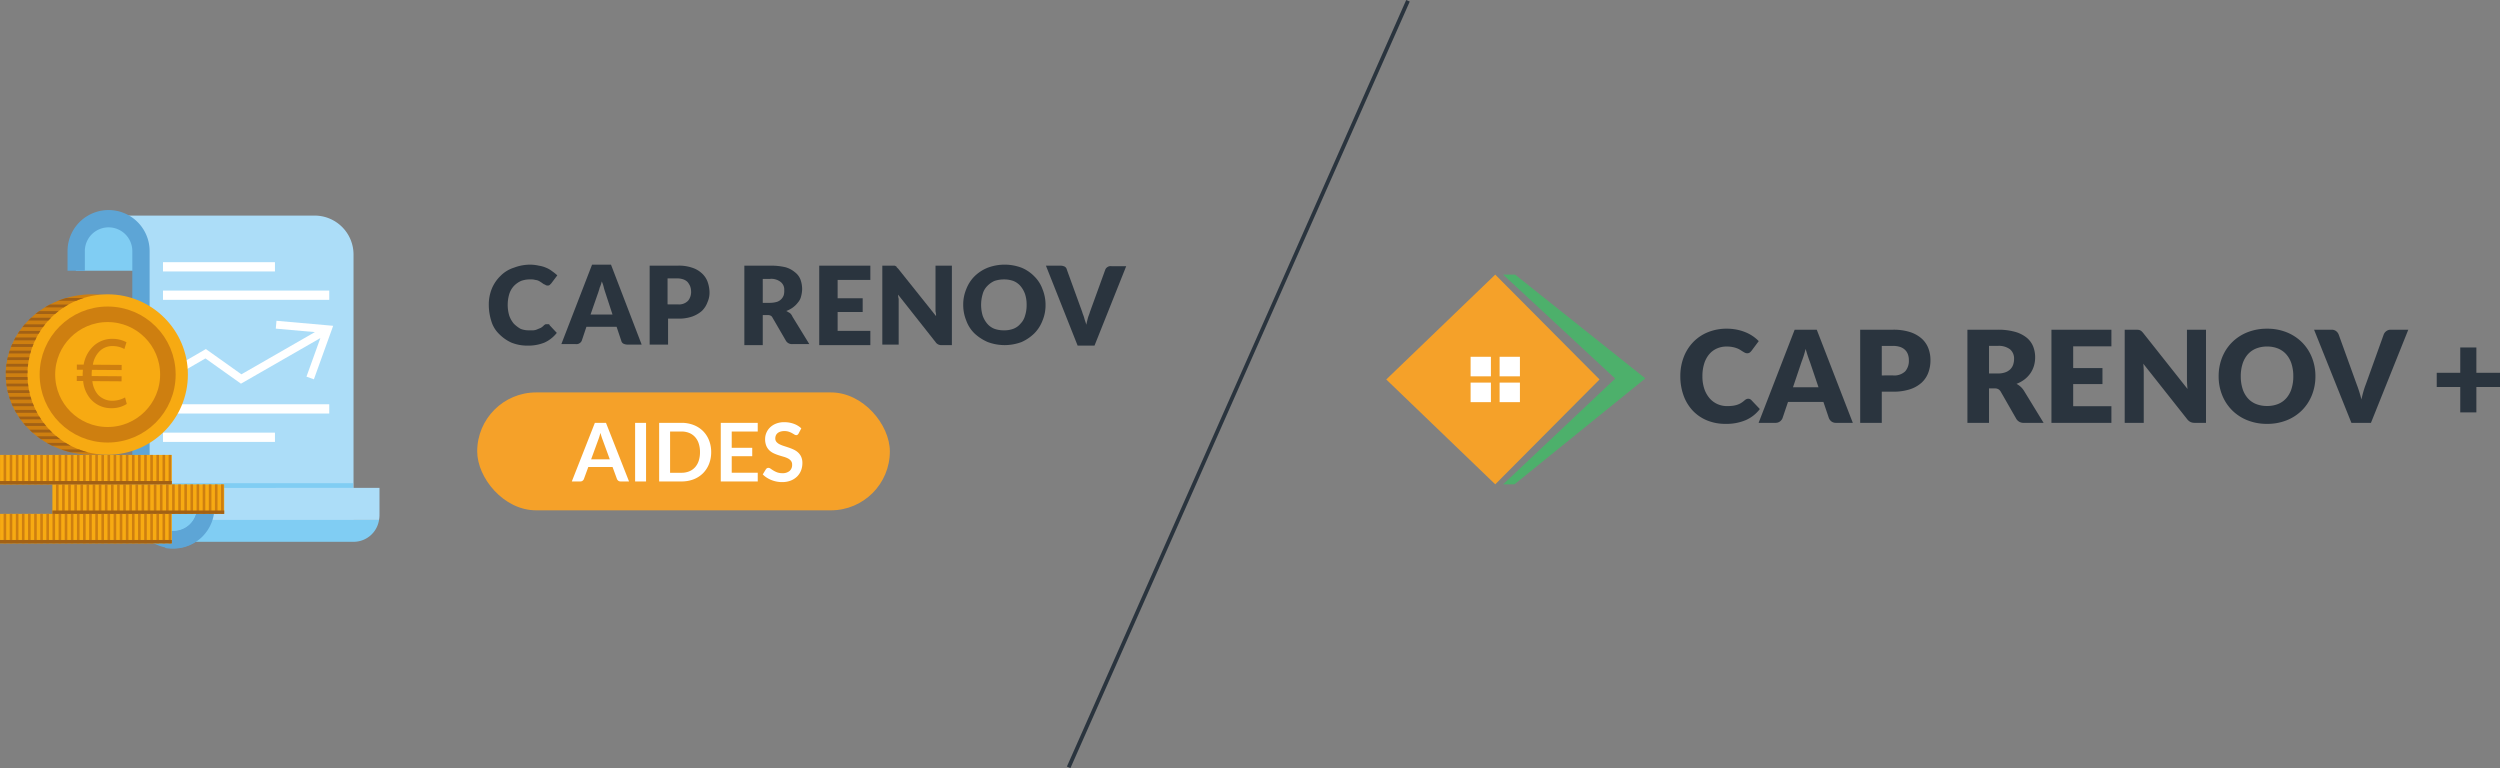 <svg xmlns="http://www.w3.org/2000/svg" xmlns:xlink="http://www.w3.org/1999/xlink" width="645.405" height="198.298" viewBox="0 0 645.405 198.298">
  <rect x="0" y="0" width="645.405" height="198.298" fill="#808080" stroke="none"/>
  <defs>
    <clipPath id="clip-path">
      <path id="Tracé_285" data-name="Tracé 285" d="M250.02,387.825A20.71,20.71,0,0,1,268.8,367.21c-.686-.059-1.377-.093-2.078-.093-12.32,0-22.307,9.272-22.307,20.71s9.986,20.71,22.307,20.71c.7,0,1.393-.034,2.078-.093A20.71,20.71,0,0,1,250.02,387.825Z" transform="translate(-244.416 -367.117)" fill="none"/>
    </clipPath>
    <clipPath id="clip-path-2">
      <rect id="Rectangle_143" data-name="Rectangle 143" width="44.352" height="7.612" fill="none"/>
    </clipPath>
  </defs>
  <g id="logos-cr" transform="translate(-1030 -1233.854)">
    <g id="logo-craides" transform="translate(872.509 1159.747)">
      <g id="logocrcalculaides" transform="translate(280.687 142.426)">
        <g id="Groupe_1785" data-name="Groupe 1785" transform="translate(2.985 0)">
          <path id="Tracé_810" data-name="Tracé 810" d="M129.25,53.984h.4a.283.283,0,0,1,.264.263l1.848,1.972a8.633,8.633,0,0,1-3.168,2.5,11.193,11.193,0,0,1-4.356.789,10.983,10.983,0,0,1-4.224-.789,10.65,10.65,0,0,1-3.168-2.235,7.606,7.606,0,0,1-1.98-3.287,14.059,14.059,0,0,1-.66-4.208,10.864,10.864,0,0,1,.792-4.208,9.71,9.71,0,0,1,2.244-3.287,8.364,8.364,0,0,1,3.432-2.1,11.668,11.668,0,0,1,4.357-.789,10.3,10.3,0,0,1,2.112.263,7.589,7.589,0,0,1,1.848.526,6.247,6.247,0,0,1,1.584.92,11.527,11.527,0,0,1,1.32,1.052l-1.584,2.1-.4.394a.8.8,0,0,1-.528.132,1,1,0,0,1-.528-.131c-.132-.131-.264-.131-.528-.263-.132-.132-.4-.263-.528-.394-.264-.132-.4-.263-.66-.394a2.455,2.455,0,0,0-.924-.263,4.085,4.085,0,0,0-1.32-.131,6.417,6.417,0,0,0-2.376.394,5.952,5.952,0,0,0-1.848,1.315,5.481,5.481,0,0,0-1.188,2.1,9.824,9.824,0,0,0,0,5.523,6.661,6.661,0,0,0,1.188,2.1,8.472,8.472,0,0,0,1.716,1.315,5.492,5.492,0,0,0,2.112.394h1.188a3.117,3.117,0,0,0,1.056-.263c.264-.131.66-.263.924-.394a3.5,3.5,0,0,0,.792-.657c.132-.131.264-.131.4-.263Z" transform="translate(-114.199 -38.599)" fill="#2a343e"/>
          <path id="Tracé_811" data-name="Tracé 811" d="M149.126,59.243h-3.7a2.5,2.5,0,0,1-1.056-.263,1.207,1.207,0,0,1-.528-.789l-1.188-3.55h-7.789l-1.188,3.55a1.317,1.317,0,0,1-.528.657,1.426,1.426,0,0,1-1.056.263h-3.7L136.321,38.6h4.884Zm-13.2-7.757H141.6l-1.848-5.654c-.132-.394-.264-.789-.4-1.315a7.39,7.39,0,0,0-.528-1.578,7.4,7.4,0,0,1-.528,1.578c-.132.526-.264.92-.4,1.315Z" transform="translate(-109.653 -38.599)" fill="#2a343e"/>
          <path id="Tracé_812" data-name="Tracé 812" d="M150.553,52.344v6.837H145.8V38.8h7.261a10.448,10.448,0,0,1,3.7.526,6.626,6.626,0,0,1,2.508,1.446,5.506,5.506,0,0,1,1.452,2.1,8.47,8.47,0,0,1,.528,2.63,6.077,6.077,0,0,1-.528,2.761,5.938,5.938,0,0,1-1.452,2.235,7.833,7.833,0,0,1-2.508,1.446,10.448,10.448,0,0,1-3.7.526h-2.508Zm0-3.55h2.508a3.234,3.234,0,0,0,2.64-.92,3.55,3.55,0,0,0,.792-2.5,3.876,3.876,0,0,0-.264-1.315,4.6,4.6,0,0,0-.66-1.052,2.875,2.875,0,0,0-1.056-.657,4.943,4.943,0,0,0-1.584-.263h-2.508v6.705Z" transform="translate(-104.264 -38.537)" fill="#2a343e"/>
          <path id="Tracé_813" data-name="Tracé 813" d="M169.153,51.685v7.626H164.4V38.8h6.733a16.315,16.315,0,0,1,3.828.394,6.469,6.469,0,0,1,2.508,1.315,4.3,4.3,0,0,1,1.452,1.972,7.416,7.416,0,0,1,.4,2.367,7.727,7.727,0,0,1-.264,1.841,3.577,3.577,0,0,1-.792,1.578,6.243,6.243,0,0,1-1.32,1.315,7.12,7.12,0,0,1-1.716.92c.264.131.66.394.924.526a2.358,2.358,0,0,1,.66.92l4.356,7.1h-4.356a1.793,1.793,0,0,1-1.716-.92l-3.432-5.917a1.029,1.029,0,0,0-.528-.526,1.68,1.68,0,0,0-.792-.131h-1.188Zm0-3.287h1.98a6.715,6.715,0,0,0,1.716-.263,2.767,2.767,0,0,0,1.716-1.709,4.036,4.036,0,0,0,.132-1.315,2.448,2.448,0,0,0-.924-2.1A3.877,3.877,0,0,0,171,42.219h-1.848Z" transform="translate(-98.418 -38.536)" fill="#2a343e"/>
          <path id="Tracé_814" data-name="Tracé 814" d="M192.3,38.8v3.681h-8.449v4.733h6.469v3.55h-6.469v4.865H192.3v3.681H179.1V38.8Z" transform="translate(-93.789 -38.535)" fill="#2a343e"/>
          <path id="Tracé_815" data-name="Tracé 815" d="M194.536,38.8a.486.486,0,0,1,.4.131.283.283,0,0,1,.264.263l.4.394,9.769,12.228a3.625,3.625,0,0,0-.132-1.183V38.8h4.225V59.312h-2.508a1.965,1.965,0,0,1-.924-.131,1.758,1.758,0,0,1-.792-.657L195.592,46.3a2.882,2.882,0,0,0,.132,1.052V59.18H191.5V38.8Z" transform="translate(-89.902 -38.536)" fill="#2a343e"/>
          <path id="Tracé_816" data-name="Tracé 816" d="M228.655,48.987a10.207,10.207,0,0,1-.792,4.076,9.411,9.411,0,0,1-2.112,3.287,11.246,11.246,0,0,1-3.3,2.235,12.423,12.423,0,0,1-8.713,0,11.871,11.871,0,0,1-3.432-2.235,8.787,8.787,0,0,1-2.112-3.287,10.679,10.679,0,0,1-.792-4.076,10.207,10.207,0,0,1,.792-4.076,9.411,9.411,0,0,1,2.112-3.287,10.33,10.33,0,0,1,3.432-2.235,12.423,12.423,0,0,1,8.713,0,9.752,9.752,0,0,1,3.3,2.235,8.788,8.788,0,0,1,2.112,3.287A10.676,10.676,0,0,1,228.655,48.987Zm-4.884,0a8.708,8.708,0,0,0-.4-2.761,6.66,6.66,0,0,0-1.188-2.1,4.734,4.734,0,0,0-1.848-1.315,6.93,6.93,0,0,0-2.376-.394,7.714,7.714,0,0,0-2.508.394,5.949,5.949,0,0,0-1.848,1.315,4.649,4.649,0,0,0-1.188,2.1,9.823,9.823,0,0,0,0,5.522,6.659,6.659,0,0,0,1.188,2.1,4.735,4.735,0,0,0,1.848,1.315,7.17,7.17,0,0,0,2.508.394,6.417,6.417,0,0,0,2.376-.394,4.377,4.377,0,0,0,1.848-1.315,4.649,4.649,0,0,0,1.188-2.1A8.707,8.707,0,0,0,223.77,48.987Z" transform="translate(-84.916 -38.599)" fill="#2a343e"/>
          <path id="Tracé_817" data-name="Tracé 817" d="M223.7,38.8h3.828a2.5,2.5,0,0,1,1.056.263,1.207,1.207,0,0,1,.528.789l3.96,10.913c.132.526.4,1.052.528,1.578s.4,1.183.528,1.709c.132-.657.264-1.183.4-1.709s.4-1.052.528-1.578l3.96-10.913a1.316,1.316,0,0,1,.528-.657,1.426,1.426,0,0,1,1.056-.263h3.828l-8.185,20.511h-4.356Z" transform="translate(-79.864 -38.535)" fill="#2a343e"/>
        </g>
        <g id="calculaide" transform="translate(0 32.989)">
          <rect id="Rectangle_2540" data-name="Rectangle 2540" width="106.529" height="30.437" rx="15.218" transform="translate(0 0)" fill="#f5a129"/>
          <path id="Calcul_Aides" data-name="Calcul&apos;Aides" d="M-21.953-6.5l-1.841-5.033q-.136-.335-.282-.8t-.293-.994q-.136.534-.282,1t-.282.811L-26.766-6.5Zm4.97,5.713h-2.176a.929.929,0,0,1-.6-.183,1.14,1.14,0,0,1-.345-.455l-1.13-3.086H-27.5l-1.13,3.086a1,1,0,0,1-.324.439.905.905,0,0,1-.6.2h-2.2l5.953-15.129h2.867Zm4.394,0h-2.825V-15.915h2.825ZM4.225-8.35A8.181,8.181,0,0,1,3.67-5.3,7.018,7.018,0,0,1,2.111-2.9,6.975,6.975,0,0,1-.306-1.34a8.523,8.523,0,0,1-3.139.555H-9.209V-15.915h5.765a8.452,8.452,0,0,1,3.139.56A7.076,7.076,0,0,1,2.111-13.8,6.962,6.962,0,0,1,3.67-11.405,8.181,8.181,0,0,1,4.225-8.35Zm-2.888,0a7.045,7.045,0,0,0-.33-2.234,4.629,4.629,0,0,0-.952-1.674,4.154,4.154,0,0,0-1.507-1.051,5.166,5.166,0,0,0-1.993-.366h-2.94V-3.025h2.94a5.166,5.166,0,0,0,1.993-.366A4.154,4.154,0,0,0,.055-4.442a4.629,4.629,0,0,0,.952-1.674A7.045,7.045,0,0,0,1.337-8.35Zm8.192-5.325v4.2h5.294v2.166H9.529v4.279h6.717V-.786H6.7V-15.915h9.542v2.239Zm17.263.513a.971.971,0,0,1-.267.319.594.594,0,0,1-.35.1.9.9,0,0,1-.476-.162q-.256-.162-.612-.361a5.041,5.041,0,0,0-.832-.361,3.5,3.5,0,0,0-1.125-.162,3.357,3.357,0,0,0-1.025.141,2.153,2.153,0,0,0-.738.392,1.568,1.568,0,0,0-.445.6,1.975,1.975,0,0,0-.146.769,1.337,1.337,0,0,0,.3.889,2.49,2.49,0,0,0,.79.607,7.331,7.331,0,0,0,1.12.45q.628.2,1.287.424a12.122,12.122,0,0,1,1.287.523,4.442,4.442,0,0,1,1.12.753,3.414,3.414,0,0,1,.79,1.114,3.87,3.87,0,0,1,.3,1.6,5.216,5.216,0,0,1-.35,1.92A4.429,4.429,0,0,1,26.39-2.046,4.83,4.83,0,0,1,24.742-1a6.067,6.067,0,0,1-2.229.382A7.186,7.186,0,0,1,21.09-.759a7.49,7.49,0,0,1-1.344-.4,7.2,7.2,0,0,1-1.208-.628,5.826,5.826,0,0,1-1-.816l.827-1.35a.882.882,0,0,1,.272-.246.686.686,0,0,1,.356-.1,1,1,0,0,1,.565.214q.3.214.722.476a5.682,5.682,0,0,0,.978.476A3.762,3.762,0,0,0,22.6-2.92a2.76,2.76,0,0,0,1.862-.57,2.048,2.048,0,0,0,.659-1.637,1.52,1.52,0,0,0-.3-.973,2.407,2.407,0,0,0-.79-.633,5.9,5.9,0,0,0-1.12-.434q-.628-.178-1.276-.387a11.007,11.007,0,0,1-1.276-.5,4.135,4.135,0,0,1-1.12-.764A3.475,3.475,0,0,1,18.449-10a4.486,4.486,0,0,1-.3-1.742,4.124,4.124,0,0,1,.33-1.611,4.16,4.16,0,0,1,.957-1.392,4.69,4.69,0,0,1,1.548-.973,5.687,5.687,0,0,1,2.113-.366,7.057,7.057,0,0,1,2.469.419,5.574,5.574,0,0,1,1.925,1.172Z" transform="translate(56.179 23.769)" fill="#fff"/>
        </g>
      </g>
      <g id="CRaides-ico" transform="translate(157.491 129.759)">
        <path id="Tracé_3719" data-name="Tracé 3719" d="M296.057,321.578H310.69v13.434H286.671v-.054C286.671,327.569,288.665,321.578,296.057,321.578Z" transform="translate(-267.079 -320.764)" fill="#80cdf3"/>
        <path id="Tracé_3646" data-name="Tracé 3646" d="M358.943,319.679H305.314s9.456,1.527,9.456,10.178v69.011a7.584,7.584,0,0,0,6.648,4.094H369v-73.22a10.06,10.06,0,0,0-10.058-10.062Z" transform="translate(-277.732 -319.679)" fill="#acddf8"/>
        <path id="Tracé_3647" data-name="Tracé 3647" d="M381.119,494.691H333.864s-3.6,0-4.886-1.289a16.407,16.407,0,0,1-2.239-2.918v-9.6h54.379Z" transform="translate(-289.974 -411.794)" fill="#80cdf3"/>
        <path id="Tracé_3648" data-name="Tracé 3648" d="M286.854,334.994V329.93a8.361,8.361,0,0,1,16.723,0v66.212a8.363,8.363,0,0,0,16.725,0v-5.066" transform="translate(-267.184 -320.759)" fill="none" stroke="#5da5d6" stroke-miterlimit="10" stroke-width="4.467"/>
        <rect id="Rectangle_2536" data-name="Rectangle 2536" width="28.904" height="2.392" transform="translate(42.078 12.035)" fill="#fff"/>
        <rect id="Rectangle_2537" data-name="Rectangle 2537" width="42.922" height="2.392" transform="translate(42.078 19.363)" fill="#fff"/>
        <rect id="Rectangle_2538" data-name="Rectangle 2538" width="28.904" height="2.392" transform="translate(42.078 56.04)" fill="#fff"/>
        <rect id="Rectangle_2539" data-name="Rectangle 2539" width="42.922" height="2.392" transform="translate(42.078 48.712)" fill="#fff"/>
        <path id="Tracé_3649" data-name="Tracé 3649" d="M369.4,383.055l-.179,2.028,10.095.892-18.972,10.9-9.172-6.524-10.348,5.991,1.02,1.762,9.215-5.336,9.172,6.522,20.5-11.774-3.587,9.957,1.915.69,4.976-13.814Z" transform="translate(-298.023 -355.892)" fill="#fff"/>
        <path id="Tracé_3650" data-name="Tracé 3650" d="M408.678,490.65v-6.963c0-.014-45.445.026-45.445.026s.118,3.1-.051,6.936a9.107,9.107,0,0,1-.156,1.325h45.534A7.424,7.424,0,0,0,408.678,490.65Z" transform="translate(-310.708 -413.392)" fill="#acddf8"/>
        <path id="Tracé_3651" data-name="Tracé 3651" d="M348.593,508.664h45.188v0c.045,0,.09,0,.135,0a6.646,6.646,0,0,0,6.394-5.638H354.778C354.15,506.282,351.773,508.664,348.593,508.664Z" transform="translate(-302.462 -424.444)" fill="#80cdf3"/>
        <path id="Tracé_3652" data-name="Tracé 3652" d="M341.45,497.05a6.119,6.119,0,0,0,.943.109c.245.012.492.014.743.014a8.363,8.363,0,0,0,8.363-8.362v-5.064" transform="translate(-298.38 -413.428)" fill="none" stroke="#5da5d6" stroke-miterlimit="10" stroke-width="4.467"/>
        <g id="Groupe_5777" data-name="Groupe 5777" transform="translate(0 20.33)">
          <g id="Groupe_5671" data-name="Groupe 5671" transform="translate(1.482)">
            <ellipse id="Ellipse_526" data-name="Ellipse 526" cx="22.306" cy="20.71" rx="22.306" ry="20.71" transform="translate(0)" fill="#ce7f10"/>
            <circle id="Ellipse_527" data-name="Ellipse 527" cx="20.71" cy="20.71" r="20.71" transform="translate(5.604)" fill="#f7aa12"/>
            <circle id="Ellipse_528" data-name="Ellipse 528" cx="15.55" cy="15.55" r="15.55" transform="translate(10.76 5.159)" fill="none" stroke="#ce7f10" stroke-miterlimit="9.999" stroke-width="4.01"/>
            <path id="Tracé_3653" data-name="Tracé 3653" d="M300.1,410.736a7.183,7.183,0,0,1-3.977,1.09,6.981,6.981,0,0,1-5.391-2.409,8.214,8.214,0,0,1-1.886-4.6l-1.652-.012.009-1.306,1.518.01c0-.133,0-.266,0-.4,0-.426.032-.826.062-1.2l-1.572-.011.009-1.332,1.757.012A8.444,8.444,0,0,1,291.2,396.1a7.025,7.025,0,0,1,5.291-2.174,7.564,7.564,0,0,1,3.537.877l-.546,1.754a6.143,6.143,0,0,0-2.978-.767,4.639,4.639,0,0,0-3.527,1.441,6.292,6.292,0,0,0-1.622,3.371l7.432.053-.009,1.332-7.672-.054c-.029.346-.058.745-.061,1.118,0,.16,0,.293,0,.479l7.725.055-.009,1.305-7.539-.053a6.4,6.4,0,0,0,1.441,3.5,5.066,5.066,0,0,0,3.746,1.572,6.909,6.909,0,0,0,3.257-.857Z" transform="translate(-268.858 -382.431)" fill="#ce7f10"/>
            <g id="Groupe_5670" data-name="Groupe 5670" transform="translate(0 0.002)">
              <g id="Groupe_115" data-name="Groupe 115">
                <g id="Groupe_114" data-name="Groupe 114" clip-path="url(#clip-path)">
                  <g id="Groupe_5669" data-name="Groupe 5669" transform="translate(-3.472 0.942)">
                    <g id="Groupe_5668" data-name="Groupe 5668">
                      <g id="Groupe_5644" data-name="Groupe 5644" transform="translate(0 1.7)">
                        <rect id="Rectangle_2540-2" data-name="Rectangle 2540" width="27.228" height="0.731" fill="#a26115"/>
                      </g>
                      <g id="Groupe_5645" data-name="Groupe 5645">
                        <rect id="Rectangle_2541" data-name="Rectangle 2541" width="27.228" height="0.731" fill="#a26115"/>
                      </g>
                      <g id="Groupe_5646" data-name="Groupe 5646" transform="translate(0 5.101)">
                        <rect id="Rectangle_2542" data-name="Rectangle 2542" width="27.228" height="0.731" fill="#a26115"/>
                      </g>
                      <g id="Groupe_5647" data-name="Groupe 5647" transform="translate(0 3.4)">
                        <rect id="Rectangle_2543" data-name="Rectangle 2543" width="27.228" height="0.731" fill="#a26115"/>
                      </g>
                      <g id="Groupe_5648" data-name="Groupe 5648" transform="translate(0 8.501)">
                        <rect id="Rectangle_2544" data-name="Rectangle 2544" width="27.228" height="0.731" fill="#a26115"/>
                      </g>
                      <g id="Groupe_5649" data-name="Groupe 5649" transform="translate(0 6.801)">
                        <rect id="Rectangle_2545" data-name="Rectangle 2545" width="27.228" height="0.731" fill="#a26115"/>
                      </g>
                      <g id="Groupe_5650" data-name="Groupe 5650" transform="translate(0 11.902)">
                        <rect id="Rectangle_2546" data-name="Rectangle 2546" width="27.228" height="0.731" fill="#a26115"/>
                      </g>
                      <g id="Groupe_5651" data-name="Groupe 5651" transform="translate(0 10.201)">
                        <rect id="Rectangle_2547" data-name="Rectangle 2547" width="27.228" height="0.731" fill="#a26115"/>
                      </g>
                      <g id="Groupe_5652" data-name="Groupe 5652" transform="translate(0 15.302)">
                        <rect id="Rectangle_2548" data-name="Rectangle 2548" width="27.228" height="0.731" fill="#a26115"/>
                      </g>
                      <g id="Groupe_5653" data-name="Groupe 5653" transform="translate(0 13.602)">
                        <rect id="Rectangle_2549" data-name="Rectangle 2549" width="27.228" height="0.731" fill="#a26115"/>
                      </g>
                      <g id="Groupe_5654" data-name="Groupe 5654" transform="translate(0 18.703)">
                        <rect id="Rectangle_2550" data-name="Rectangle 2550" width="27.228" height="0.731" fill="#a26115"/>
                      </g>
                      <g id="Groupe_5655" data-name="Groupe 5655" transform="translate(0 17.002)">
                        <rect id="Rectangle_2551" data-name="Rectangle 2551" width="27.228" height="0.731" fill="#a26115"/>
                      </g>
                      <g id="Groupe_5656" data-name="Groupe 5656" transform="translate(0 22.104)">
                        <rect id="Rectangle_2552" data-name="Rectangle 2552" width="27.228" height="0.731" fill="#a26115"/>
                      </g>
                      <g id="Groupe_5657" data-name="Groupe 5657" transform="translate(0 20.403)">
                        <rect id="Rectangle_2553" data-name="Rectangle 2553" width="27.228" height="0.731" fill="#a26115"/>
                      </g>
                      <g id="Groupe_5658" data-name="Groupe 5658" transform="translate(0 25.504)">
                        <rect id="Rectangle_2554" data-name="Rectangle 2554" width="27.228" height="0.731" fill="#a26115"/>
                      </g>
                      <g id="Groupe_5659" data-name="Groupe 5659" transform="translate(0 23.804)">
                        <rect id="Rectangle_2555" data-name="Rectangle 2555" width="27.228" height="0.731" fill="#a26115"/>
                      </g>
                      <g id="Groupe_5660" data-name="Groupe 5660" transform="translate(0 27.204)">
                        <rect id="Rectangle_2556" data-name="Rectangle 2556" width="27.228" height="0.731" fill="#a26115"/>
                      </g>
                      <g id="Groupe_5661" data-name="Groupe 5661" transform="translate(0 30.605)">
                        <rect id="Rectangle_2557" data-name="Rectangle 2557" width="27.228" height="0.731" fill="#a26115"/>
                      </g>
                      <g id="Groupe_5662" data-name="Groupe 5662" transform="translate(0 28.904)">
                        <rect id="Rectangle_2558" data-name="Rectangle 2558" width="27.228" height="0.731" fill="#a26115"/>
                      </g>
                      <g id="Groupe_5663" data-name="Groupe 5663" transform="translate(0 34.005)">
                        <rect id="Rectangle_2559" data-name="Rectangle 2559" width="27.228" height="0.731" fill="#a26115"/>
                      </g>
                      <g id="Groupe_5664" data-name="Groupe 5664" transform="translate(0 32.305)">
                        <rect id="Rectangle_2560" data-name="Rectangle 2560" width="27.228" height="0.731" fill="#a26115"/>
                      </g>
                      <g id="Groupe_5665" data-name="Groupe 5665" transform="translate(0 37.405)">
                        <rect id="Rectangle_2561" data-name="Rectangle 2561" width="27.228" height="0.731" fill="#a26115"/>
                      </g>
                      <g id="Groupe_5666" data-name="Groupe 5666" transform="translate(0 39.106)">
                        <rect id="Rectangle_2562" data-name="Rectangle 2562" width="27.228" height="0.731" fill="#a26115"/>
                      </g>
                      <g id="Groupe_5667" data-name="Groupe 5667" transform="translate(0 35.705)">
                        <rect id="Rectangle_2563" data-name="Rectangle 2563" width="27.228" height="0.731" fill="#a26115"/>
                      </g>
                    </g>
                  </g>
                </g>
              </g>
            </g>
          </g>
          <g id="Groupe_5706" data-name="Groupe 5706" transform="translate(0 41.46)">
            <rect id="Rectangle_2564" data-name="Rectangle 2564" width="44.352" height="7.612" fill="#f7aa12"/>
            <g id="Groupe_5705" data-name="Groupe 5705">
              <g id="Groupe_117" data-name="Groupe 117">
                <g id="Groupe_116" data-name="Groupe 116" clip-path="url(#clip-path-2)">
                  <g id="Groupe_5704" data-name="Groupe 5704" transform="translate(-2.23 -8.568)">
                    <g id="Groupe_5703" data-name="Groupe 5703">
                      <g id="Groupe_5672" data-name="Groupe 5672" transform="translate(12.625)">
                        <rect id="Rectangle_2565" data-name="Rectangle 2565" width="0.675" height="27.026" fill="#ce7f10"/>
                      </g>
                      <g id="Groupe_5673" data-name="Groupe 5673" transform="translate(11.047)">
                        <rect id="Rectangle_2566" data-name="Rectangle 2566" width="0.675" height="27.026" fill="#ce7f10"/>
                      </g>
                      <g id="Groupe_5674" data-name="Groupe 5674" transform="translate(15.78)">
                        <rect id="Rectangle_2567" data-name="Rectangle 2567" width="0.675" height="27.026" fill="#ce7f10"/>
                      </g>
                      <g id="Groupe_5675" data-name="Groupe 5675" transform="translate(14.202)">
                        <rect id="Rectangle_2568" data-name="Rectangle 2568" width="0.675" height="27.026" fill="#ce7f10"/>
                      </g>
                      <g id="Groupe_5676" data-name="Groupe 5676" transform="translate(18.937)">
                        <rect id="Rectangle_2569" data-name="Rectangle 2569" width="0.675" height="27.026" fill="#ce7f10"/>
                      </g>
                      <g id="Groupe_5677" data-name="Groupe 5677" transform="translate(17.359)">
                        <rect id="Rectangle_2570" data-name="Rectangle 2570" width="0.675" height="27.026" fill="#ce7f10"/>
                      </g>
                      <g id="Groupe_5678" data-name="Groupe 5678" transform="translate(22.093)">
                        <rect id="Rectangle_2571" data-name="Rectangle 2571" width="0.675" height="27.026" fill="#ce7f10"/>
                      </g>
                      <g id="Groupe_5679" data-name="Groupe 5679" transform="translate(20.515)">
                        <rect id="Rectangle_2572" data-name="Rectangle 2572" width="0.675" height="27.026" fill="#ce7f10"/>
                      </g>
                      <g id="Groupe_5680" data-name="Groupe 5680" transform="translate(1.578)">
                        <rect id="Rectangle_2573" data-name="Rectangle 2573" width="0.675" height="27.026" fill="#ce7f10"/>
                      </g>
                      <g id="Groupe_5681" data-name="Groupe 5681">
                        <rect id="Rectangle_2574" data-name="Rectangle 2574" width="0.675" height="27.026" fill="#ce7f10"/>
                      </g>
                      <g id="Groupe_5682" data-name="Groupe 5682" transform="translate(4.734)">
                        <rect id="Rectangle_2575" data-name="Rectangle 2575" width="0.675" height="27.026" fill="#ce7f10"/>
                      </g>
                      <g id="Groupe_5683" data-name="Groupe 5683" transform="translate(3.156)">
                        <rect id="Rectangle_2576" data-name="Rectangle 2576" width="0.675" height="27.026" fill="#ce7f10"/>
                      </g>
                      <g id="Groupe_5684" data-name="Groupe 5684" transform="translate(7.89)">
                        <rect id="Rectangle_2577" data-name="Rectangle 2577" width="0.675" height="27.026" fill="#ce7f10"/>
                      </g>
                      <g id="Groupe_5685" data-name="Groupe 5685" transform="translate(6.312)">
                        <rect id="Rectangle_2578" data-name="Rectangle 2578" width="0.675" height="27.026" fill="#ce7f10"/>
                      </g>
                      <g id="Groupe_5686" data-name="Groupe 5686" transform="translate(9.469)">
                        <rect id="Rectangle_2579" data-name="Rectangle 2579" width="0.675" height="27.026" fill="#ce7f10"/>
                      </g>
                      <g id="Groupe_5687" data-name="Groupe 5687" transform="translate(25.249)">
                        <rect id="Rectangle_2580" data-name="Rectangle 2580" width="0.675" height="27.026" fill="#ce7f10"/>
                      </g>
                      <g id="Groupe_5688" data-name="Groupe 5688" transform="translate(23.671)">
                        <rect id="Rectangle_2581" data-name="Rectangle 2581" width="0.675" height="27.026" fill="#ce7f10"/>
                      </g>
                      <g id="Groupe_5689" data-name="Groupe 5689" transform="translate(28.405)">
                        <rect id="Rectangle_2582" data-name="Rectangle 2582" width="0.675" height="27.026" fill="#ce7f10"/>
                      </g>
                      <g id="Groupe_5690" data-name="Groupe 5690" transform="translate(26.827)">
                        <rect id="Rectangle_2583" data-name="Rectangle 2583" width="0.675" height="27.026" fill="#ce7f10"/>
                      </g>
                      <g id="Groupe_5691" data-name="Groupe 5691" transform="translate(31.561)">
                        <rect id="Rectangle_2584" data-name="Rectangle 2584" width="0.675" height="27.026" fill="#ce7f10"/>
                      </g>
                      <g id="Groupe_5692" data-name="Groupe 5692" transform="translate(29.983)">
                        <rect id="Rectangle_2585" data-name="Rectangle 2585" width="0.675" height="27.026" fill="#ce7f10"/>
                      </g>
                      <g id="Groupe_5693" data-name="Groupe 5693" transform="translate(34.717)">
                        <rect id="Rectangle_2586" data-name="Rectangle 2586" width="0.675" height="27.026" fill="#ce7f10"/>
                      </g>
                      <g id="Groupe_5694" data-name="Groupe 5694" transform="translate(33.139)">
                        <rect id="Rectangle_2587" data-name="Rectangle 2587" width="0.675" height="27.026" fill="#ce7f10"/>
                      </g>
                      <g id="Groupe_5695" data-name="Groupe 5695" transform="translate(36.296)">
                        <rect id="Rectangle_2588" data-name="Rectangle 2588" width="0.675" height="27.026" fill="#ce7f10"/>
                      </g>
                      <g id="Groupe_5696" data-name="Groupe 5696" transform="translate(39.452)">
                        <rect id="Rectangle_2589" data-name="Rectangle 2589" width="0.675" height="27.026" fill="#ce7f10"/>
                      </g>
                      <g id="Groupe_5697" data-name="Groupe 5697" transform="translate(37.874)">
                        <rect id="Rectangle_2590" data-name="Rectangle 2590" width="0.675" height="27.026" fill="#ce7f10"/>
                      </g>
                      <g id="Groupe_5698" data-name="Groupe 5698" transform="translate(42.608)">
                        <rect id="Rectangle_2591" data-name="Rectangle 2591" width="0.675" height="27.026" fill="#ce7f10"/>
                      </g>
                      <g id="Groupe_5699" data-name="Groupe 5699" transform="translate(41.029)">
                        <rect id="Rectangle_2592" data-name="Rectangle 2592" width="0.675" height="27.026" fill="#ce7f10"/>
                      </g>
                      <g id="Groupe_5700" data-name="Groupe 5700" transform="translate(45.764)">
                        <rect id="Rectangle_2593" data-name="Rectangle 2593" width="0.675" height="27.026" fill="#ce7f10"/>
                      </g>
                      <g id="Groupe_5701" data-name="Groupe 5701" transform="translate(47.342)">
                        <rect id="Rectangle_2594" data-name="Rectangle 2594" width="0.675" height="27.026" fill="#ce7f10"/>
                      </g>
                      <g id="Groupe_5702" data-name="Groupe 5702" transform="translate(44.186)">
                        <rect id="Rectangle_2595" data-name="Rectangle 2595" width="0.675" height="27.026" fill="#ce7f10"/>
                      </g>
                    </g>
                  </g>
                </g>
              </g>
            </g>
          </g>
          <g id="Groupe_5741" data-name="Groupe 5741" transform="translate(0 56.678)">
            <rect id="Rectangle_2597" data-name="Rectangle 2597" width="44.352" height="7.612" fill="#f7aa12"/>
            <g id="Groupe_5740" data-name="Groupe 5740">
              <g id="Groupe_119" data-name="Groupe 119">
                <g id="Groupe_118" data-name="Groupe 118" clip-path="url(#clip-path-2)">
                  <g id="Groupe_5739" data-name="Groupe 5739" transform="translate(-2.23 -6.688)">
                    <g id="Groupe_5738" data-name="Groupe 5738">
                      <g id="Groupe_5707" data-name="Groupe 5707" transform="translate(12.625)">
                        <rect id="Rectangle_2598" data-name="Rectangle 2598" width="0.675" height="23.267" fill="#ce7f10"/>
                      </g>
                      <g id="Groupe_5708" data-name="Groupe 5708" transform="translate(11.047)">
                        <rect id="Rectangle_2599" data-name="Rectangle 2599" width="0.675" height="23.267" fill="#ce7f10"/>
                      </g>
                      <g id="Groupe_5709" data-name="Groupe 5709" transform="translate(15.78)">
                        <rect id="Rectangle_2600" data-name="Rectangle 2600" width="0.675" height="23.267" fill="#ce7f10"/>
                      </g>
                      <g id="Groupe_5710" data-name="Groupe 5710" transform="translate(14.202)">
                        <rect id="Rectangle_2601" data-name="Rectangle 2601" width="0.675" height="23.267" fill="#ce7f10"/>
                      </g>
                      <g id="Groupe_5711" data-name="Groupe 5711" transform="translate(18.937)">
                        <rect id="Rectangle_2602" data-name="Rectangle 2602" width="0.675" height="23.267" fill="#ce7f10"/>
                      </g>
                      <g id="Groupe_5712" data-name="Groupe 5712" transform="translate(17.359)">
                        <rect id="Rectangle_2603" data-name="Rectangle 2603" width="0.675" height="23.267" fill="#ce7f10"/>
                      </g>
                      <g id="Groupe_5713" data-name="Groupe 5713" transform="translate(22.093)">
                        <rect id="Rectangle_2604" data-name="Rectangle 2604" width="0.675" height="23.267" fill="#ce7f10"/>
                      </g>
                      <g id="Groupe_5714" data-name="Groupe 5714" transform="translate(20.515)">
                        <rect id="Rectangle_2605" data-name="Rectangle 2605" width="0.675" height="23.267" fill="#ce7f10"/>
                      </g>
                      <g id="Groupe_5715" data-name="Groupe 5715" transform="translate(1.578)">
                        <rect id="Rectangle_2606" data-name="Rectangle 2606" width="0.675" height="23.267" fill="#ce7f10"/>
                      </g>
                      <g id="Groupe_5716" data-name="Groupe 5716">
                        <rect id="Rectangle_2607" data-name="Rectangle 2607" width="0.675" height="23.267" fill="#ce7f10"/>
                      </g>
                      <g id="Groupe_5717" data-name="Groupe 5717" transform="translate(4.734)">
                        <rect id="Rectangle_2608" data-name="Rectangle 2608" width="0.675" height="23.267" fill="#ce7f10"/>
                      </g>
                      <g id="Groupe_5718" data-name="Groupe 5718" transform="translate(3.156)">
                        <rect id="Rectangle_2609" data-name="Rectangle 2609" width="0.675" height="23.267" fill="#ce7f10"/>
                      </g>
                      <g id="Groupe_5719" data-name="Groupe 5719" transform="translate(7.89)">
                        <rect id="Rectangle_2610" data-name="Rectangle 2610" width="0.675" height="23.267" fill="#ce7f10"/>
                      </g>
                      <g id="Groupe_5720" data-name="Groupe 5720" transform="translate(6.312)">
                        <rect id="Rectangle_2611" data-name="Rectangle 2611" width="0.675" height="23.267" fill="#ce7f10"/>
                      </g>
                      <g id="Groupe_5721" data-name="Groupe 5721" transform="translate(9.469)">
                        <rect id="Rectangle_2612" data-name="Rectangle 2612" width="0.675" height="23.267" fill="#ce7f10"/>
                      </g>
                      <g id="Groupe_5722" data-name="Groupe 5722" transform="translate(25.249)">
                        <rect id="Rectangle_2613" data-name="Rectangle 2613" width="0.675" height="23.267" fill="#ce7f10"/>
                      </g>
                      <g id="Groupe_5723" data-name="Groupe 5723" transform="translate(23.671)">
                        <rect id="Rectangle_2614" data-name="Rectangle 2614" width="0.675" height="23.267" fill="#ce7f10"/>
                      </g>
                      <g id="Groupe_5724" data-name="Groupe 5724" transform="translate(28.405)">
                        <rect id="Rectangle_2615" data-name="Rectangle 2615" width="0.675" height="23.267" fill="#ce7f10"/>
                      </g>
                      <g id="Groupe_5725" data-name="Groupe 5725" transform="translate(26.827)">
                        <rect id="Rectangle_2616" data-name="Rectangle 2616" width="0.675" height="23.267" fill="#ce7f10"/>
                      </g>
                      <g id="Groupe_5726" data-name="Groupe 5726" transform="translate(31.561)">
                        <rect id="Rectangle_2617" data-name="Rectangle 2617" width="0.675" height="23.267" fill="#ce7f10"/>
                      </g>
                      <g id="Groupe_5727" data-name="Groupe 5727" transform="translate(29.983)">
                        <rect id="Rectangle_2618" data-name="Rectangle 2618" width="0.675" height="23.267" fill="#ce7f10"/>
                      </g>
                      <g id="Groupe_5728" data-name="Groupe 5728" transform="translate(34.717)">
                        <rect id="Rectangle_2619" data-name="Rectangle 2619" width="0.675" height="23.267" fill="#ce7f10"/>
                      </g>
                      <g id="Groupe_5729" data-name="Groupe 5729" transform="translate(33.139)">
                        <rect id="Rectangle_2620" data-name="Rectangle 2620" width="0.675" height="23.267" fill="#ce7f10"/>
                      </g>
                      <g id="Groupe_5730" data-name="Groupe 5730" transform="translate(36.296)">
                        <rect id="Rectangle_2621" data-name="Rectangle 2621" width="0.675" height="23.267" fill="#ce7f10"/>
                      </g>
                      <g id="Groupe_5731" data-name="Groupe 5731" transform="translate(39.452)">
                        <rect id="Rectangle_2622" data-name="Rectangle 2622" width="0.675" height="23.267" fill="#ce7f10"/>
                      </g>
                      <g id="Groupe_5732" data-name="Groupe 5732" transform="translate(37.874)">
                        <rect id="Rectangle_2623" data-name="Rectangle 2623" width="0.675" height="23.267" fill="#ce7f10"/>
                      </g>
                      <g id="Groupe_5733" data-name="Groupe 5733" transform="translate(42.608)">
                        <rect id="Rectangle_2624" data-name="Rectangle 2624" width="0.675" height="23.267" fill="#ce7f10"/>
                      </g>
                      <g id="Groupe_5734" data-name="Groupe 5734" transform="translate(41.029)">
                        <rect id="Rectangle_2625" data-name="Rectangle 2625" width="0.675" height="23.267" fill="#ce7f10"/>
                      </g>
                      <g id="Groupe_5735" data-name="Groupe 5735" transform="translate(45.764)">
                        <rect id="Rectangle_2626" data-name="Rectangle 2626" width="0.675" height="23.267" fill="#ce7f10"/>
                      </g>
                      <g id="Groupe_5736" data-name="Groupe 5736" transform="translate(47.342)">
                        <rect id="Rectangle_2627" data-name="Rectangle 2627" width="0.675" height="23.267" fill="#ce7f10"/>
                      </g>
                      <g id="Groupe_5737" data-name="Groupe 5737" transform="translate(44.186)">
                        <rect id="Rectangle_2628" data-name="Rectangle 2628" width="0.675" height="23.267" fill="#ce7f10"/>
                      </g>
                    </g>
                  </g>
                </g>
              </g>
            </g>
          </g>
          <g id="Groupe_5776" data-name="Groupe 5776" transform="translate(13.527 49.069)">
            <rect id="Rectangle_2630" data-name="Rectangle 2630" width="44.352" height="7.612" fill="#f7aa12"/>
            <g id="Groupe_5775" data-name="Groupe 5775">
              <g id="Groupe_121" data-name="Groupe 121">
                <g id="Groupe_120" data-name="Groupe 120" clip-path="url(#clip-path-2)">
                  <g id="Groupe_5774" data-name="Groupe 5774" transform="translate(-2.23 -10.448)">
                    <g id="Groupe_5773" data-name="Groupe 5773">
                      <g id="Groupe_5742" data-name="Groupe 5742" transform="translate(12.625)">
                        <rect id="Rectangle_2631" data-name="Rectangle 2631" width="0.675" height="28.906" fill="#ce7f10"/>
                      </g>
                      <g id="Groupe_5743" data-name="Groupe 5743" transform="translate(11.047)">
                        <rect id="Rectangle_2632" data-name="Rectangle 2632" width="0.675" height="28.906" fill="#ce7f10"/>
                      </g>
                      <g id="Groupe_5744" data-name="Groupe 5744" transform="translate(15.78)">
                        <rect id="Rectangle_2633" data-name="Rectangle 2633" width="0.675" height="28.906" fill="#ce7f10"/>
                      </g>
                      <g id="Groupe_5745" data-name="Groupe 5745" transform="translate(14.202)">
                        <rect id="Rectangle_2634" data-name="Rectangle 2634" width="0.675" height="28.906" fill="#ce7f10"/>
                      </g>
                      <g id="Groupe_5746" data-name="Groupe 5746" transform="translate(18.937)">
                        <rect id="Rectangle_2635" data-name="Rectangle 2635" width="0.675" height="28.906" fill="#ce7f10"/>
                      </g>
                      <g id="Groupe_5747" data-name="Groupe 5747" transform="translate(17.359)">
                        <rect id="Rectangle_2636" data-name="Rectangle 2636" width="0.675" height="28.906" fill="#ce7f10"/>
                      </g>
                      <g id="Groupe_5748" data-name="Groupe 5748" transform="translate(22.093)">
                        <rect id="Rectangle_2637" data-name="Rectangle 2637" width="0.675" height="28.906" fill="#ce7f10"/>
                      </g>
                      <g id="Groupe_5749" data-name="Groupe 5749" transform="translate(20.515)">
                        <rect id="Rectangle_2638" data-name="Rectangle 2638" width="0.675" height="28.906" fill="#ce7f10"/>
                      </g>
                      <g id="Groupe_5750" data-name="Groupe 5750" transform="translate(1.578)">
                        <rect id="Rectangle_2639" data-name="Rectangle 2639" width="0.675" height="28.906" fill="#ce7f10"/>
                      </g>
                      <g id="Groupe_5751" data-name="Groupe 5751">
                        <rect id="Rectangle_2640" data-name="Rectangle 2640" width="0.675" height="28.906" fill="#ce7f10"/>
                      </g>
                      <g id="Groupe_5752" data-name="Groupe 5752" transform="translate(4.734)">
                        <rect id="Rectangle_2641" data-name="Rectangle 2641" width="0.675" height="28.906" fill="#ce7f10"/>
                      </g>
                      <g id="Groupe_5753" data-name="Groupe 5753" transform="translate(3.156)">
                        <rect id="Rectangle_2642" data-name="Rectangle 2642" width="0.675" height="28.906" fill="#ce7f10"/>
                      </g>
                      <g id="Groupe_5754" data-name="Groupe 5754" transform="translate(7.89)">
                        <rect id="Rectangle_2643" data-name="Rectangle 2643" width="0.675" height="28.906" fill="#ce7f10"/>
                      </g>
                      <g id="Groupe_5755" data-name="Groupe 5755" transform="translate(6.312)">
                        <rect id="Rectangle_2644" data-name="Rectangle 2644" width="0.675" height="28.906" fill="#ce7f10"/>
                      </g>
                      <g id="Groupe_5756" data-name="Groupe 5756" transform="translate(9.469)">
                        <rect id="Rectangle_2645" data-name="Rectangle 2645" width="0.675" height="28.906" fill="#ce7f10"/>
                      </g>
                      <g id="Groupe_5757" data-name="Groupe 5757" transform="translate(25.249)">
                        <rect id="Rectangle_2646" data-name="Rectangle 2646" width="0.675" height="28.906" fill="#ce7f10"/>
                      </g>
                      <g id="Groupe_5758" data-name="Groupe 5758" transform="translate(23.671)">
                        <rect id="Rectangle_2647" data-name="Rectangle 2647" width="0.675" height="28.906" fill="#ce7f10"/>
                      </g>
                      <g id="Groupe_5759" data-name="Groupe 5759" transform="translate(28.405)">
                        <rect id="Rectangle_2648" data-name="Rectangle 2648" width="0.675" height="28.906" fill="#ce7f10"/>
                      </g>
                      <g id="Groupe_5760" data-name="Groupe 5760" transform="translate(26.827)">
                        <rect id="Rectangle_2649" data-name="Rectangle 2649" width="0.675" height="28.906" fill="#ce7f10"/>
                      </g>
                      <g id="Groupe_5761" data-name="Groupe 5761" transform="translate(31.561)">
                        <rect id="Rectangle_2650" data-name="Rectangle 2650" width="0.675" height="28.906" fill="#ce7f10"/>
                      </g>
                      <g id="Groupe_5762" data-name="Groupe 5762" transform="translate(29.983)">
                        <rect id="Rectangle_2651" data-name="Rectangle 2651" width="0.675" height="28.906" fill="#ce7f10"/>
                      </g>
                      <g id="Groupe_5763" data-name="Groupe 5763" transform="translate(34.717)">
                        <rect id="Rectangle_2652" data-name="Rectangle 2652" width="0.675" height="28.906" fill="#ce7f10"/>
                      </g>
                      <g id="Groupe_5764" data-name="Groupe 5764" transform="translate(33.139)">
                        <rect id="Rectangle_2653" data-name="Rectangle 2653" width="0.675" height="28.906" fill="#ce7f10"/>
                      </g>
                      <g id="Groupe_5765" data-name="Groupe 5765" transform="translate(36.296)">
                        <rect id="Rectangle_2654" data-name="Rectangle 2654" width="0.675" height="28.906" fill="#ce7f10"/>
                      </g>
                      <g id="Groupe_5766" data-name="Groupe 5766" transform="translate(39.452)">
                        <rect id="Rectangle_2655" data-name="Rectangle 2655" width="0.675" height="28.906" fill="#ce7f10"/>
                      </g>
                      <g id="Groupe_5767" data-name="Groupe 5767" transform="translate(37.874)">
                        <rect id="Rectangle_2656" data-name="Rectangle 2656" width="0.675" height="28.906" fill="#ce7f10"/>
                      </g>
                      <g id="Groupe_5768" data-name="Groupe 5768" transform="translate(42.608)">
                        <rect id="Rectangle_2657" data-name="Rectangle 2657" width="0.675" height="28.906" fill="#ce7f10"/>
                      </g>
                      <g id="Groupe_5769" data-name="Groupe 5769" transform="translate(41.03)">
                        <rect id="Rectangle_2658" data-name="Rectangle 2658" width="0.675" height="28.906" fill="#ce7f10"/>
                      </g>
                      <g id="Groupe_5770" data-name="Groupe 5770" transform="translate(45.764)">
                        <rect id="Rectangle_2659" data-name="Rectangle 2659" width="0.675" height="28.906" fill="#ce7f10"/>
                      </g>
                      <g id="Groupe_5771" data-name="Groupe 5771" transform="translate(47.342)">
                        <rect id="Rectangle_2660" data-name="Rectangle 2660" width="0.675" height="28.906" fill="#ce7f10"/>
                      </g>
                      <g id="Groupe_5772" data-name="Groupe 5772" transform="translate(44.186)">
                        <rect id="Rectangle_2661" data-name="Rectangle 2661" width="0.675" height="28.906" fill="#ce7f10"/>
                      </g>
                    </g>
                  </g>
                </g>
              </g>
            </g>
          </g>
          <rect id="Rectangle_2663" data-name="Rectangle 2663" width="44.352" height="0.87" transform="translate(0 48.199)" fill="#a26115"/>
          <rect id="Rectangle_2664" data-name="Rectangle 2664" width="44.352" height="0.87" transform="translate(0 63.418)" fill="#a26115"/>
          <rect id="Rectangle_2665" data-name="Rectangle 2665" width="44.352" height="0.87" transform="translate(13.527 55.809)" fill="#a26115"/>
        </g>
      </g>
    </g>
    <g id="Objet_dynamique_vectoriel_copie_4" data-name="Objet dynamique vectoriel copie 4" transform="translate(1350.479 -71.198)">
      <g id="Groupe_51" data-name="Groupe 51" transform="translate(37.402 1375.942)">
        <path id="Tracé_82" data-name="Tracé 82" d="M37.4,1403.015l28.137,27.07,26.925-27.071-26.925-27.069Z" transform="translate(-37.402 -1375.941)" fill="#f5a129"/>
        <rect id="Rectangle_86" data-name="Rectangle 86" width="5.243" height="5.045" transform="translate(21.771 21.218)" fill="#fff"/>
        <rect id="Rectangle_87" data-name="Rectangle 87" width="5.243" height="5.045" transform="translate(29.261 21.218)" fill="#fff"/>
        <rect id="Rectangle_88" data-name="Rectangle 88" width="5.243" height="5.045" transform="translate(21.771 27.884)" fill="#fff"/>
        <rect id="Rectangle_89" data-name="Rectangle 89" width="5.243" height="5.045" transform="translate(29.261 27.884)" fill="#fff"/>
        <path id="Tracé_83" data-name="Tracé 83" d="M62.477,1375.942,91.4,1402.79l-28.922,27.3H65.4l33.786-27.344-33.628-26.8Z" transform="translate(-32.307 -1375.942)" fill="#4db06b"/>
      </g>
      <path id="Tracé_8695" data-name="Tracé 8695" d="M-88.473-6.22a1.121,1.121,0,0,1,.4.074,1.076,1.076,0,0,1,.38.256l2.211,2.326A9.179,9.179,0,0,1-89.125-.7,12.731,12.731,0,0,1-94.3.264a12.323,12.323,0,0,1-4.909-.932,10.623,10.623,0,0,1-3.679-2.574A11.335,11.335,0,0,1-105.2-7.136a14.379,14.379,0,0,1-.809-4.892,13.542,13.542,0,0,1,.875-4.942,11.476,11.476,0,0,1,2.458-3.886A11.071,11.071,0,0,1-98.885-23.4a12.7,12.7,0,0,1,4.868-.908,12.987,12.987,0,0,1,2.549.239,12.46,12.46,0,0,1,2.236.66,10.213,10.213,0,0,1,1.914,1.015A10.044,10.044,0,0,1-85.767-21.1l-1.881,2.524a2.4,2.4,0,0,1-.429.421,1.116,1.116,0,0,1-.693.19,1.238,1.238,0,0,1-.561-.132,6.2,6.2,0,0,1-.561-.322q-.3-.19-.652-.412a5,5,0,0,0-.841-.413,6.954,6.954,0,0,0-1.138-.322A7.769,7.769,0,0,0-94.05-19.7a6.148,6.148,0,0,0-2.533.512,5.521,5.521,0,0,0-1.98,1.493,6.906,6.906,0,0,0-1.287,2.409,10.75,10.75,0,0,0-.454,3.259,9.9,9.9,0,0,0,.5,3.283,7.21,7.21,0,0,0,1.369,2.417A5.812,5.812,0,0,0-96.41-4.835a6.043,6.043,0,0,0,2.475.512A11.847,11.847,0,0,0-92.549-4.4a6.3,6.3,0,0,0,1.172-.247,4.774,4.774,0,0,0,1.023-.462,6.455,6.455,0,0,0,.974-.734,1.951,1.951,0,0,1,.429-.272A1.124,1.124,0,0,1-88.473-6.22ZM-70.34-9.19l-2.228-6.583q-.248-.627-.528-1.477t-.561-1.84q-.248,1.006-.528,1.865t-.528,1.485L-76.923-9.19ZM-61.479,0H-65.8a1.887,1.887,0,0,1-1.172-.338A2.149,2.149,0,0,1-67.65-1.2L-69.069-5.4H-78.21L-79.629-1.2a2.005,2.005,0,0,1-.652.833A1.819,1.819,0,0,1-81.444,0H-85.8l9.306-24.041h5.709ZM-51.1-12.243a4.092,4.092,0,0,0,3.135-1.04,4.128,4.128,0,0,0,.957-2.9,4.343,4.343,0,0,0-.248-1.5,3.056,3.056,0,0,0-.751-1.163,3.375,3.375,0,0,0-1.271-.751,5.62,5.62,0,0,0-1.823-.264H-54v7.623Zm0-11.8a13.986,13.986,0,0,1,4.364.6,8.376,8.376,0,0,1,3,1.658,6.465,6.465,0,0,1,1.741,2.492,8.447,8.447,0,0,1,.561,3.1,9.121,9.121,0,0,1-.578,3.3,6.622,6.622,0,0,1-1.765,2.574,8.32,8.32,0,0,1-3.011,1.675,13.8,13.8,0,0,1-4.315.6H-54V0h-5.577V-24.041Zm27.027,11.3a5.738,5.738,0,0,0,1.939-.289,3.5,3.5,0,0,0,1.312-.8,3.048,3.048,0,0,0,.743-1.2A4.591,4.591,0,0,0-19.85-16.5a3.1,3.1,0,0,0-1.031-2.475,4.8,4.8,0,0,0-3.193-.891h-2.244v7.128ZM-12.227,0h-5.049a2.142,2.142,0,0,1-2.013-1.056l-3.993-6.979a1.934,1.934,0,0,0-.627-.652,1.952,1.952,0,0,0-.99-.206h-1.419V0h-5.577V-24.041h7.821a16.05,16.05,0,0,1,4.447.536,8.349,8.349,0,0,1,3,1.493,5.652,5.652,0,0,1,1.691,2.26,7.489,7.489,0,0,1,.528,2.838,7.619,7.619,0,0,1-.313,2.211,6.819,6.819,0,0,1-.924,1.922,7.049,7.049,0,0,1-1.51,1.576,8.061,8.061,0,0,1-2.071,1.139,5.046,5.046,0,0,1,1.023.7,4.908,4.908,0,0,1,.858,1Zm7.639-19.75v5.61H2.97v4.125H-4.587V-4.29H5.28V0H-10.2V-24.041H5.28v4.29ZM29.7-24.041V0H26.8a2.525,2.525,0,0,1-1.081-.206,2.645,2.645,0,0,1-.866-.718L13.513-15.262q.066.643.091,1.246t.025,1.13V0H8.712V-24.041h2.937a4.734,4.734,0,0,1,.611.033,1.558,1.558,0,0,1,.445.124,1.487,1.487,0,0,1,.379.256,4.336,4.336,0,0,1,.413.446L24.931-8.745q-.083-.693-.115-1.345t-.033-1.229V-24.041ZM57.948-12.028a12.92,12.92,0,0,1-.9,4.851,11.692,11.692,0,0,1-2.533,3.9,11.615,11.615,0,0,1-3.935,2.6,13.382,13.382,0,0,1-5.107.941,13.445,13.445,0,0,1-5.115-.941,11.686,11.686,0,0,1-3.952-2.6,11.628,11.628,0,0,1-2.541-3.9,12.92,12.92,0,0,1-.9-4.851,12.92,12.92,0,0,1,.9-4.851,11.539,11.539,0,0,1,2.541-3.894,11.748,11.748,0,0,1,3.952-2.591,13.445,13.445,0,0,1,5.115-.941,13.28,13.28,0,0,1,5.107.949,11.779,11.779,0,0,1,3.935,2.6,11.6,11.6,0,0,1,2.533,3.894A12.875,12.875,0,0,1,57.948-12.028Zm-5.709,0a10.394,10.394,0,0,0-.462-3.209,6.8,6.8,0,0,0-1.328-2.417,5.728,5.728,0,0,0-2.12-1.518,7.3,7.3,0,0,0-2.854-.528,7.4,7.4,0,0,0-2.879.528,5.714,5.714,0,0,0-2.128,1.518,6.8,6.8,0,0,0-1.328,2.417,10.394,10.394,0,0,0-.462,3.209A10.453,10.453,0,0,0,39.138-8.8a6.8,6.8,0,0,0,1.328,2.417,5.634,5.634,0,0,0,2.128,1.51,7.508,7.508,0,0,0,2.879.52,7.4,7.4,0,0,0,2.854-.52,5.647,5.647,0,0,0,2.12-1.51A6.8,6.8,0,0,0,51.777-8.8,10.453,10.453,0,0,0,52.239-12.028ZM81.923-24.041,72.286,0H67.238L57.6-24.041H62.09a1.887,1.887,0,0,1,1.172.338,2.149,2.149,0,0,1,.677.866L68.59-9.966q.33.841.644,1.84t.594,2.087q.231-1.089.52-2.087t.619-1.84l4.62-12.87a2.005,2.005,0,0,1,.652-.833,1.819,1.819,0,0,1,1.163-.371ZM105.6-9.257H99.5V-2.69H95.337V-9.257H89.265V-12.92h6.072v-6.534H99.5v6.534H105.6Z" transform="translate(219.326 1414.214)" fill="#2a343e"/>
    </g>
    <path id="Tracé_8679" data-name="Tracé 8679" d="M1306.343,1432.152l-.914-.4,87.6-197.893.914.4Z" fill="#2a343e"/>
  </g>
</svg>
